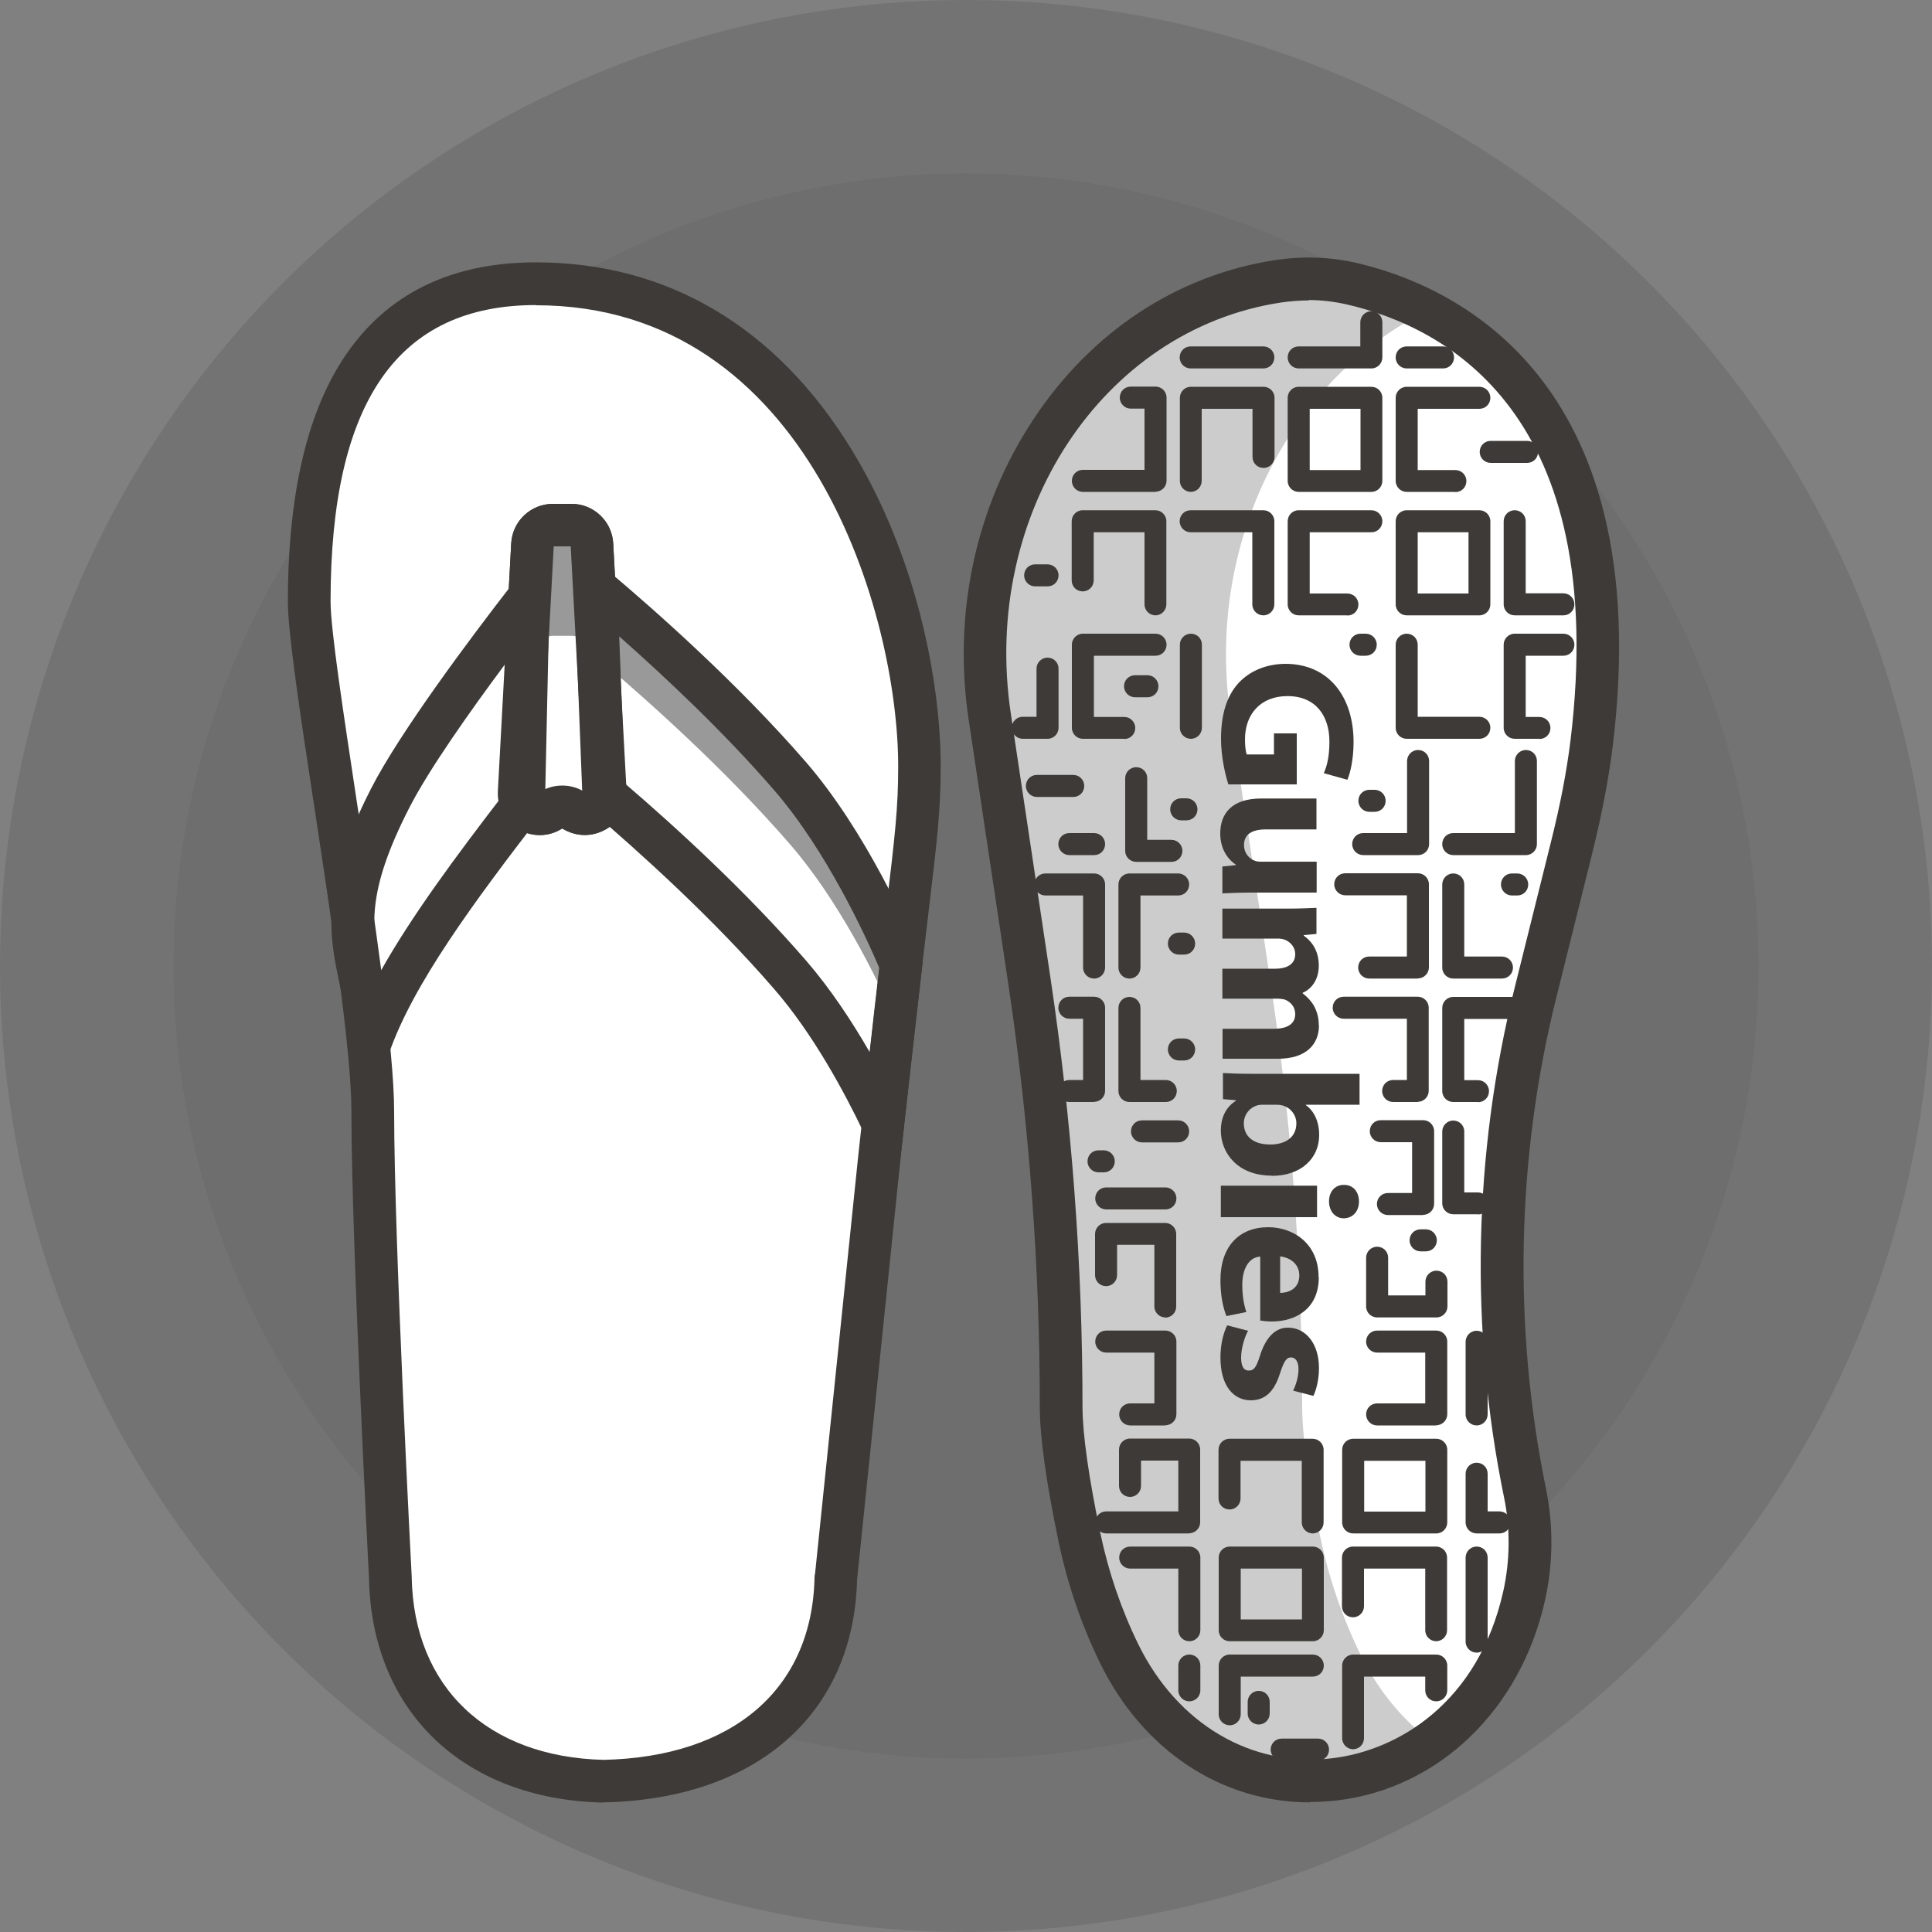 <?xml version="1.0" encoding="UTF-8"?>
<svg id="Layer_2" data-name="Layer 2" xmlns="http://www.w3.org/2000/svg" viewBox="0 0 100 100">
  <rect x="0" y="0" width="100" height="100" fill="#808080" stroke="none"/>
  <defs>
    <style>
      .cls-1 {
        fill: #fff;
      }

      .cls-2, .cls-3 {
        opacity: .2;
      }

      .cls-4 {
        opacity: .05;
      }

      .cls-5, .cls-6 {
        opacity: .4;
      }

      .cls-5, .cls-3 {
        fill: none;
      }

      .cls-7 {
        fill: #3d3a37;
      }

      .cls-8 {
        opacity: .1;
      }
    </style>
  </defs>
  <g id="Layer_1-2" data-name="Layer 1">
    <g>
      <circle class="cls-8" cx="50" cy="50" r="50"/>
      <circle class="cls-4" cx="50" cy="50" r="41.02"/>
      <g>
        <path class="cls-1" d="m69.93,14.69c4.71,1.07,14.67,5.51,12.46,23.77-.22,1.85-.6,3.67-1.05,5.47-.46,1.84-1.14,4.6-1.87,7.51-2.1,8.44-2.28,17.32-.53,25.86h0c.36,1.75.34,3.57-.05,5.31h0c-2.5,11.17-16.03,13.09-20.97,2.97h0c-.92-1.89-1.61-3.91-2.05-6.01-.46-2.19-.94-4.94-.94-6.75h0c0-7.37-.55-14.72-1.64-21.98l-2.06-13.73c-1.63-10.84,5.11-21.04,14.9-22.54h0c1.26-.19,2.55-.17,3.8.12Z"/>
        <path class="cls-2" d="m70.39,85.58h0c-.92-1.89-1.61-3.91-2.05-6.01-.46-2.19-.94-4.94-.94-6.75,0-7.37-.55-14.72-1.64-21.98l-2.06-13.73c-1.35-8.98,3.05-17.5,10.16-21.02-1.42-.73-2.78-1.15-3.86-1.4-1.25-.29-2.54-.31-3.8-.12-9.78,1.5-16.52,11.69-14.9,22.54l2.06,13.73c1.09,7.26,1.64,14.62,1.64,21.98,0,1.81.49,4.56.94,6.75.44,2.1,1.13,4.12,2.05,6.01h0c3.43,7.03,11.01,8.25,16.16,4.59-1.49-1.08-2.79-2.6-3.76-4.59Z"/>
        <path class="cls-7" d="m67.8,93.29c-4.57,0-8.65-2.68-10.87-7.23-.96-1.97-1.68-4.08-2.14-6.27-.64-3.07-.97-5.42-.97-6.97,0-7.29-.55-14.63-1.62-21.82l-2.06-13.73c-.83-5.51.36-11.04,3.34-15.55,3-4.55,7.44-7.47,12.48-8.25,1.44-.22,2.86-.18,4.21.13,4.78,1.09,15.64,5.7,13.31,24.98-.21,1.7-.55,3.48-1.07,5.6l-1.87,7.51c-2.05,8.25-2.23,17.03-.52,25.37.39,1.89.37,3.89-.05,5.77-1.27,5.67-5.5,9.74-10.77,10.36-.47.05-.93.08-1.39.08Zm-.06-77.74c-.48,0-.96.04-1.45.11-9.25,1.41-15.52,10.96-13.97,21.28l2.06,13.73c1.09,7.3,1.65,14.75,1.65,22.15,0,1.38.32,3.64.92,6.52.42,2.01,1.08,3.95,1.96,5.75,2.02,4.14,5.86,6.41,10.02,5.92,3.45-.4,7.59-2.89,8.88-8.65.35-1.58.37-3.26.04-4.85-1.78-8.67-1.59-17.78.54-26.35l1.87-7.51c.51-2.03.83-3.73,1.03-5.33,2.04-16.87-6.4-21.38-11.61-22.57h0c-.63-.14-1.28-.22-1.94-.22Z"/>
        <path class="cls-7" d="m70.98,19.07h-3.76c-.31,0-.57-.25-.57-.57s.25-.57.57-.57h3.19v-1.25c0-.31.25-.57.57-.57s.57.25.57.57v1.82c0,.31-.25.57-.57.57Z"/>
        <path class="cls-7" d="m65.39,19.07h-3.76c-.31,0-.57-.25-.57-.57s.25-.57.57-.57h3.76c.31,0,.57.25.57.57s-.25.57-.57.57Z"/>
        <path class="cls-7" d="m55.55,41.25h-1.88c-.31,0-.57-.25-.57-.57s.25-.57.57-.57h1.88c.31,0,.57.25.57.57s-.25.57-.57.57Z"/>
        <path class="cls-7" d="m78.53,46.35h-.27c-.31,0-.57-.25-.57-.57s.25-.57.57-.57h.27c.31,0,.57.25.57.57s-.25.57-.57.57Z"/>
        <path class="cls-7" d="m61.29,54.89h-.27c-.31,0-.57-.25-.57-.57s.25-.57.57-.57h.27c.31,0,.57.25.57.57s-.25.57-.57.57Z"/>
        <path class="cls-7" d="m74.69,19.07h-1.88c-.31,0-.57-.25-.57-.57s.25-.57.57-.57h1.88c.31,0,.57.25.57.57s-.25.57-.57.57Z"/>
        <path class="cls-7" d="m70.98,25.46h-3.76c-.31,0-.57-.25-.57-.57v-4.3c0-.31.25-.57.57-.57h3.76c.31,0,.57.25.57.57v4.3c0,.31-.25.57-.57.57Zm-3.19-1.13h2.63v-3.17h-2.63v3.17Z"/>
        <path class="cls-7" d="m61.64,25.46c-.31,0-.57-.25-.57-.57v-4.3c0-.31.25-.57.57-.57h3.76c.31,0,.57.25.57.57v3.06c0,.31-.25.57-.57.57s-.57-.25-.57-.57v-2.49h-2.63v3.73c0,.31-.25.57-.57.57Z"/>
        <path class="cls-7" d="m59.81,25.46h-3.76c-.31,0-.57-.25-.57-.57s.25-.57.57-.57h3.19v-3.17h-.71c-.31,0-.57-.25-.57-.57s.25-.57.57-.57h1.28c.31,0,.57.25.57.57v4.3c0,.31-.25.57-.57.57Z"/>
        <path class="cls-7" d="m79.04,23.96h-1.88c-.31,0-.57-.25-.57-.57s.25-.57.57-.57h1.88c.31,0,.57.25.57.57s-.25.57-.57.57Z"/>
        <path class="cls-7" d="m75.33,25.46h-2.52c-.31,0-.57-.25-.57-.57v-4.3c0-.31.25-.57.57-.57h3.76c.31,0,.57.25.57.57s-.25.57-.57.57h-3.19v3.17h1.95c.31,0,.57.25.57.57s-.25.57-.57.57Z"/>
        <path class="cls-7" d="m69.74,31.85h-2.52c-.31,0-.57-.25-.57-.57v-4.3c0-.31.25-.57.57-.57h3.76c.31,0,.57.25.57.57s-.25.57-.57.57h-3.19v3.17h1.95c.31,0,.57.25.57.57s-.25.57-.57.57Z"/>
        <path class="cls-7" d="m65.39,31.85c-.31,0-.57-.25-.57-.57v-3.73h-3.19c-.31,0-.57-.25-.57-.57s.25-.57.57-.57h3.76c.31,0,.57.25.57.57v4.3c0,.31-.25.57-.57.57Z"/>
        <path class="cls-7" d="m59.81,31.85c-.31,0-.57-.25-.57-.57v-3.73h-2.63v2.49c0,.31-.25.57-.57.57s-.57-.25-.57-.57v-3.06c0-.31.25-.57.57-.57h3.76c.31,0,.57.25.57.57v4.3c0,.31-.25.57-.57.57Z"/>
        <path class="cls-7" d="m54.22,30.35h-.64c-.31,0-.57-.25-.57-.57s.25-.57.57-.57h.64c.31,0,.57.25.57.57s-.25.57-.57.57Z"/>
        <path class="cls-7" d="m59.39,36.09h-.64c-.31,0-.57-.25-.57-.57s.25-.57.57-.57h.64c.31,0,.57.25.57.57s-.25.57-.57.57Z"/>
        <path class="cls-7" d="m80.92,31.85h-2.52c-.31,0-.57-.25-.57-.57v-4.3c0-.31.25-.57.57-.57s.57.25.57.57v3.73h1.95c.31,0,.57.25.57.57s-.25.57-.57.57Z"/>
        <path class="cls-7" d="m76.57,31.85h-3.76c-.31,0-.57-.25-.57-.57v-4.3c0-.31.25-.57.57-.57h3.76c.31,0,.57.25.57.57v4.3c0,.31-.25.57-.57.57Zm-3.19-1.13h2.63v-3.17h-2.63v3.17Z"/>
        <path class="cls-7" d="m61.64,38.24c-.31,0-.57-.25-.57-.57v-4.3c0-.31.25-.57.57-.57s.57.25.57.57v4.3c0,.31-.25.57-.57.57Z"/>
        <path class="cls-7" d="m58.18,38.24h-2.13c-.31,0-.57-.25-.57-.57v-4.3c0-.31.25-.57.57-.57h3.76c.31,0,.57.25.57.57s-.25.57-.57.57h-3.19v3.17h1.57c.31,0,.57.25.57.57s-.25.57-.57.57Z"/>
        <path class="cls-7" d="m54.22,38.24h-1.28c-.31,0-.57-.25-.57-.57s.25-.57.57-.57h.71v-2.49c0-.31.25-.57.57-.57s.57.25.57.57v3.06c0,.31-.25.57-.57.57Z"/>
        <path class="cls-7" d="m79.68,38.24h-1.28c-.31,0-.57-.25-.57-.57v-4.3c0-.31.25-.57.57-.57h2.52c.31,0,.57.25.57.57s-.25.57-.57.57h-1.95v3.17h.71c.31,0,.57.25.57.57s-.25.57-.57.57Z"/>
        <path class="cls-7" d="m76.57,38.24h-3.76c-.31,0-.57-.25-.57-.57v-4.3c0-.31.25-.57.57-.57s.57.25.57.57v3.73h3.19c.31,0,.57.25.57.57s-.25.57-.57.57Z"/>
        <path class="cls-7" d="m77.61,79.37h-1.18c-.31,0-.57-.25-.57-.57v-2.52c0-.31.25-.57.57-.57s.57.25.57.57v1.95h.61c.31,0,.57.25.57.57s-.25.57-.57.57Z"/>
        <path class="cls-7" d="m76.43,73.78c-.31,0-.57-.25-.57-.57v-3.76c0-.31.25-.57.57-.57s.57.25.57.57v3.76c0,.31-.25.57-.57.57Z"/>
        <path class="cls-7" d="m76.43,85.54c-.31,0-.57-.25-.57-.57v-4.35c0-.31.25-.57.57-.57s.57.25.57.57v4.35c0,.31-.25.57-.57.57Z"/>
        <path class="cls-7" d="m74.34,79.37h-4.3c-.31,0-.57-.25-.57-.57v-3.76c0-.31.25-.57.57-.57h4.3c.31,0,.57.25.57.57v3.76c0,.31-.25.57-.57.57Zm-3.73-1.13h3.17v-2.63h-3.17v2.63Z"/>
        <path class="cls-7" d="m74.34,73.78h-3.06c-.31,0-.57-.25-.57-.57s.25-.57.57-.57h2.49v-2.63h-2.49c-.31,0-.57-.25-.57-.57s.25-.57.57-.57h3.06c.31,0,.57.25.57.57v3.76c0,.31-.25.57-.57.57Z"/>
        <path class="cls-7" d="m74.34,68.19h-3.06c-.31,0-.57-.25-.57-.57v-2.52c0-.31.25-.57.57-.57s.57.25.57.57v1.95h1.93v-.71c0-.31.25-.57.57-.57s.57.25.57.57v1.28c0,.31-.25.57-.57.57Z"/>
        <path class="cls-7" d="m68.22,91.13h-1.88c-.31,0-.57-.25-.57-.57s.25-.57.57-.57h1.88c.31,0,.57.25.57.57s-.25.57-.57.57Z"/>
        <path class="cls-7" d="m74.34,84.95c-.31,0-.57-.25-.57-.57v-3.19h-3.17v1.95c0,.31-.25.57-.57.57s-.57-.25-.57-.57v-2.52c0-.31.25-.57.57-.57h4.3c.31,0,.57.25.57.57v3.76c0,.31-.25.57-.57.57Z"/>
        <path class="cls-7" d="m70.04,90.54c-.31,0-.57-.25-.57-.57v-3.76c0-.31.25-.57.57-.57h4.3c.31,0,.57.25.57.57v1.28c0,.31-.25.57-.57.57s-.57-.25-.57-.57v-.71h-3.17v3.19c0,.31-.25.57-.57.57Z"/>
        <path class="cls-7" d="m67.95,79.37c-.31,0-.57-.25-.57-.57v-3.19h-3.17v1.95c0,.31-.25.57-.57.57s-.57-.25-.57-.57v-2.52c0-.31.25-.57.57-.57h4.3c.31,0,.57.25.57.57v3.76c0,.31-.25.57-.57.57Z"/>
        <path class="cls-7" d="m63.65,89.3c-.31,0-.57-.25-.57-.57v-2.52c0-.31.25-.57.57-.57h4.3c.31,0,.57.25.57.57s-.25.57-.57.57h-3.73v1.95c0,.31-.25.57-.57.57Z"/>
        <path class="cls-7" d="m65.15,89.26c-.31,0-.57-.25-.57-.57v-.6c0-.31.25-.57.57-.57s.57.25.57.57v.6c0,.31-.25.57-.57.57Z"/>
        <path class="cls-7" d="m67.95,84.95h-4.3c-.31,0-.57-.25-.57-.57v-3.76c0-.31.25-.57.57-.57h4.3c.31,0,.57.25.57.57v3.76c0,.31-.25.57-.57.57Zm-3.73-1.13h3.17v-2.63h-3.17v2.63Z"/>
        <path class="cls-7" d="m61.56,79.37h-4.3c-.31,0-.57-.25-.57-.57s.25-.57.57-.57h3.73v-2.63h-1.93v1.31c0,.31-.25.57-.57.57s-.57-.25-.57-.57v-1.88c0-.31.25-.57.57-.57h3.06c.31,0,.57.25.57.57v3.76c0,.31-.25.57-.57.57Z"/>
        <path class="cls-7" d="m60.32,73.78h-1.82c-.31,0-.57-.25-.57-.57s.25-.57.57-.57h1.25v-2.63h-2.49c-.31,0-.57-.25-.57-.57s.25-.57.57-.57h3.06c.31,0,.57.25.57.57v3.76c0,.31-.25.57-.57.57Z"/>
        <path class="cls-7" d="m60.32,68.19c-.31,0-.57-.25-.57-.57v-3.19h-1.93v1.57c0,.31-.25.57-.57.57s-.57-.25-.57-.57v-2.13c0-.31.25-.57.57-.57h3.06c.31,0,.57.25.57.57v3.76c0,.31-.25.57-.57.57Z"/>
        <path class="cls-7" d="m60.32,62.6h-3.06c-.31,0-.57-.25-.57-.57s.25-.57.57-.57h3.06c.31,0,.57.25.57.57s-.25.57-.57.57Z"/>
        <path class="cls-7" d="m61.56,88.06c-.31,0-.57-.25-.57-.57v-1.28c0-.31.25-.57.57-.57s.57.25.57.57v1.28c0,.31-.25.57-.57.57Z"/>
        <path class="cls-7" d="m61.56,84.95c-.31,0-.57-.25-.57-.57v-3.19h-2.49c-.31,0-.57-.25-.57-.57s.25-.57.57-.57h3.06c.31,0,.57.25.57.57v3.76c0,.31-.25.57-.57.57Z"/>
        <path class="cls-7" d="m60.98,59.13h-1.87c-.31,0-.57-.25-.57-.57s.25-.57.57-.57h1.87c.31,0,.57.25.57.57s-.25.57-.57.57Z"/>
        <path class="cls-7" d="m73.39,57.04h-1.28c-.31,0-.57-.25-.57-.57s.25-.57.57-.57h.71v-3.17h-3.27c-.31,0-.57-.25-.57-.57s.25-.57.57-.57h3.83c.31,0,.57.25.57.57v4.3c0,.31-.25.57-.57.57Z"/>
        <path class="cls-7" d="m76.5,57.04h-1.28c-.31,0-.57-.25-.57-.57v-4.3c0-.31.25-.57.57-.57h3.76c.31,0,.57.25.57.57s-.25.57-.57.57h-3.19v3.17h.71c.31,0,.57.25.57.57s-.25.57-.57.57Z"/>
        <path class="cls-7" d="m60.34,57.04h-1.88c-.31,0-.57-.25-.57-.57v-4.3c0-.31.25-.57.57-.57s.57.25.57.57v3.73h1.31c.31,0,.57.25.57.57s-.25.57-.57.57Z"/>
        <path class="cls-7" d="m56.63,57.04h-1.28c-.31,0-.57-.25-.57-.57s.25-.57.57-.57h.71v-3.17h-.71c-.31,0-.57-.25-.57-.57s.25-.57.57-.57h1.28c.31,0,.57.25.57.57v4.3c0,.31-.25.57-.57.57Z"/>
        <path class="cls-7" d="m73.39,50.65h-2.52c-.31,0-.57-.25-.57-.57s.25-.57.57-.57h1.95v-3.17h-3.19c-.31,0-.57-.25-.57-.57s.25-.57.57-.57h3.76c.31,0,.57.25.57.57v4.3c0,.31-.25.57-.57.57Z"/>
        <path class="cls-7" d="m77.74,50.65h-2.52c-.31,0-.57-.25-.57-.57v-4.3c0-.31.25-.57.57-.57s.57.25.57.57v3.73h1.95c.31,0,.57.25.57.57s-.25.57-.57.57Z"/>
        <path class="cls-7" d="m76.5,62.85h-1.28c-.31,0-.57-.25-.57-.57v-3.71c0-.31.25-.57.57-.57s.57.25.57.57v3.15h.71c.31,0,.57.25.57.57s-.25.57-.57.57Z"/>
        <path class="cls-7" d="m56.63,50.65c-.31,0-.57-.25-.57-.57v-3.73h-1.95c-.31,0-.57-.25-.57-.57s.25-.57.57-.57h2.52c.31,0,.57.25.57.57v4.3c0,.31-.25.57-.57.57Z"/>
        <path class="cls-7" d="m58.46,50.65c-.31,0-.57-.25-.57-.57v-4.3c0-.31.25-.57.57-.57h2.52c.31,0,.57.25.57.57s-.25.57-.57.57h-1.95v3.73c0,.31-.25.57-.57.57Z"/>
        <path class="cls-7" d="m73.39,44.26h-2.83c-.31,0-.57-.25-.57-.57s.25-.57.57-.57h2.27v-3.73c0-.31.25-.57.57-.57s.57.25.57.57v4.3c0,.31-.25.57-.57.57Z"/>
        <path class="cls-7" d="m78.98,44.26h-3.76c-.31,0-.57-.25-.57-.57s.25-.57.57-.57h3.19v-3.73c0-.31.25-.57.57-.57s.57.25.57.57v4.3c0,.31-.25.57-.57.57Z"/>
        <path class="cls-7" d="m56.63,44.26h-1.28c-.31,0-.57-.25-.57-.57s.25-.57.57-.57h1.28c.31,0,.57.25.57.57s-.25.57-.57.57Z"/>
        <path class="cls-7" d="m60.63,44.61h-1.82c-.31,0-.57-.25-.57-.57v-3.76c0-.31.25-.57.57-.57s.57.25.57.57v3.19h1.25c.31,0,.57.25.57.57s-.25.57-.57.57Z"/>
        <g>
          <path class="cls-7" d="m65.08,57.21c.08-.02.17-.03.27-.03h.72c.1,0,.19.01.28.03.44.1.75.5.75.93,0,.75-.6,1.1-1.35,1.1-.88,0-1.37-.42-1.37-1.1,0-.46.32-.83.72-.93m.72,3.65c1.49.01,2.46-.88,2.46-2.11,0-.71-.27-1.25-.69-1.55v-.02h2.78v-1.6h-5.62c-.55,0-1.14-.02-1.45-.04v1.35l.68.06v.02c-.58.36-.79.95-.79,1.54,0,1.18.88,2.34,2.63,2.34"/>
          <path class="cls-7" d="m68.26,53.06c0-.38-.09-.69-.24-.98-.14-.25-.34-.47-.6-.67v-.02c.51-.22.84-.73.84-1.41,0-.87-.46-1.33-.78-1.55v-.03l.66-.06v-1.35c-.44.02-.95.04-1.55.04h-3.32v1.55h2.84c.13,0,.27.01.39.06.24.09.54.34.54.75,0,.51-.42.75-1.03.75h-2.74v1.55h2.85c.13,0,.28.02.39.05.29.12.53.37.53.75,0,.51-.41.76-1.11.76h-2.65v1.55h2.87c1.46,0,2.12-.75,2.12-1.73"/>
          <path class="cls-7" d="m67.12,40.6v-2.64h-1.18v1.09h-1.41c-.05-.13-.09-.42-.09-.78,0-1.31.81-2.24,2.2-2.24,1.46,0,2.17,1.02,2.17,2.35,0,.78-.12,1.25-.29,1.64l1.22.34c.15-.35.32-1.05.32-1.96,0-2.32-1.27-4.03-3.51-4.04-.99,0-1.86.36-2.45,1-.59.65-.9,1.59-.9,2.88,0,.93.22,1.87.38,2.36h3.53Z"/>
          <path class="cls-7" d="m64.84,46.2h3.31v-1.6h-2.9c-.13,0-.24-.02-.33-.06-.24-.09-.53-.36-.53-.8,0-.57.43-.81,1.13-.81h2.62v-1.6h-2.86c-1.5,0-2.12.76-2.12,1.81,0,.92.5,1.41.8,1.61v.03l-.69.07v1.39c.41-.02.93-.04,1.56-.04"/>
          <path class="cls-7" d="m66.25,71.09c.21-.63.33-.83.57-.83s.39.22.39.61c0,.43-.16.88-.28,1.11l1.05.27c.15-.31.29-.84.29-1.44,0-1.27-.69-2.09-1.6-2.09-.58-.01-1.13.4-1.46,1.47-.19.59-.31.75-.57.75s-.4-.2-.4-.68.19-1.08.36-1.38l-1.08-.28c-.2.39-.35.99-.35,1.66,0,1.47.67,2.22,1.58,2.22.71-.01,1.19-.41,1.5-1.39"/>
          <path class="cls-7" d="m66.26,65.03c.4.04.99.31.99.99,0,.73-.62.9-.99.9v-1.89Zm1.99,1.08c0-1.79-1.36-2.59-2.6-2.59-1.52,0-2.48,1-2.48,2.74,0,.69.1,1.33.31,1.86l1.03-.21c-.14-.43-.21-.87-.21-1.42,0-.75.3-1.41.93-1.45v3.31c.11.02.34.05.6.05,1.2,0,2.43-.63,2.43-2.29"/>
          <path class="cls-7" d="m68.17,61.37v1.63h-4.98v-1.63h4.98Zm1.39,1.69c-.43,0-.77-.34-.77-.88s.35-.86.77-.85c.45-.01.78.33.78.86s-.34.86-.78.87"/>
        </g>
        <path class="cls-7" d="m73.66,62.89h-1.82c-.31,0-.57-.25-.57-.57s.25-.57.57-.57h1.25v-2.63h-1.62c-.31,0-.57-.25-.57-.57s.25-.57.57-.57h2.19c.31,0,.57.25.57.57v3.76c0,.31-.25.57-.57.57Z"/>
        <path class="cls-7" d="m61.41,42.46h-.27c-.31,0-.57-.25-.57-.57s.25-.57.57-.57h.27c.31,0,.57.25.57.57s-.25.57-.57.57Z"/>
        <path class="cls-7" d="m73.8,64.77h-.27c-.31,0-.57-.25-.57-.57s.25-.57.57-.57h.27c.31,0,.57.25.57.57s-.25.57-.57.57Z"/>
        <path class="cls-7" d="m70.69,33.94h-.27c-.31,0-.57-.25-.57-.57s.25-.57.57-.57h.27c.31,0,.57.25.57.57s-.25.57-.57.57Z"/>
        <path class="cls-7" d="m71.15,42.02h-.27c-.31,0-.57-.25-.57-.57s.25-.57.57-.57h.27c.31,0,.57.25.57.57s-.25.57-.57.57Z"/>
        <path class="cls-7" d="m61.29,49.41h-.27c-.31,0-.57-.25-.57-.57s.25-.57.57-.57h.27c.31,0,.57.25.57.57s-.25.57-.57.57Z"/>
        <path class="cls-7" d="m57.13,60.68h-.27c-.31,0-.57-.25-.57-.57s.25-.57.57-.57h.27c.31,0,.57.25.57.57s-.25.57-.57.57Z"/>
        <g>
          <path class="cls-1" d="m16,31.14c0-9.01,2.65-16.45,11.74-16.45,14.5,0,19.85,15.96,19.85,24.97,0,3.74-.47,5.17-2.08,20.3l-2.24,21.71h0c-.13,6.42-4.82,10.37-12.02,10.52-6.39-.15-10.9-4.1-11.03-10.52,0,0-.91-17.32-.91-24.14,0-5.7-3.29-22.94-3.29-26.4Z"/>
          <path class="cls-7" d="m30.27,43.22c-.41,0-.81-.12-1.17-.34-.68.44-1.54.46-2.25.05-.71-.41-1.13-1.17-1.08-1.99l.69-12.81c.06-1.15,1.01-2.05,2.16-2.05h.96c1.15,0,2.1.9,2.16,2.05l.69,12.81c.04.82-.37,1.59-1.08,1.99-.34.19-.71.29-1.08.29Zm-1.17-2.56c.39,0,.78.1,1.12.31l-.68-12.69h-.88l-.68,12.69c.35-.21.73-.31,1.12-.31Z"/>
          <g class="cls-3">
            <polygon points="27.34 37.59 27.34 37.59 27.34 37.59 27.34 37.59"/>
            <path d="m40.9,46.8c-3.45-3.99-7.67-7.72-10.06-9.73l.19,4.83-.38-7.11c-.03-.56-.5-1.01-1.06-1.01h-.96c-.56,0-1.03.44-1.06,1.01l-.27,5.1.05-2.31c-.44.56-.94,1.22-1.47,1.92-.22-1.51-.41-2.91-.55-4.11-.33-1.44-.5-2.88-.5-4.26,0-7.47,1.83-13.85,7.63-15.82-1.45-.4-3.02-.63-4.72-.63-9.08,0-11.74,7.44-11.74,16.45,0,2.12,2.13,15.15,2.79,20.37-1.2,4.19-.17,2.22.3,9.3h0c.07-.21.15-.43.23-.64.42,20.67-.9,31.72,11.91,32.03,1.7-.04,3.26-.29,4.65-.73-4.1-1.43-6.75-4.89-6.85-9.8,0,0-.91-17.32-.91-24.14,0-2.13-.41-5.49-.92-9.12.33.33.87.44,1.33.14h0c.35-.23.81-.23,1.17,0h0c.68.45,1.57-.02,1.63-.8,2.44,2.08,6.34,5.59,9.58,9.32,1.99,2.3,3.68,5.33,4.81,7.7l.94-8.2c-.99-2.37-3.09-6.72-5.74-9.78Z"/>
          </g>
          <path class="cls-1" d="m27.11,41.55c-3.29,4.27-6.71,8.84-8.02,12.64h0c-.02-4.67-2.45-5.92,1.11-12.87,1.45-2.83,5.04-7.62,7.15-10.35h0s-.23,10.58-.23,10.58Z"/>
          <g class="cls-5">
            <polygon points="27.34 31.85 27.34 31.85 27.34 31.85 27.34 31.85"/>
            <path d="m18.22,48.33l.23,1.82c.32-1.5.85-3.13,1.73-4.87,1.43-2.8,4.96-7.51,7.08-10.26l.07-3.18c-2.11,2.73-5.7,7.52-7.15,10.35-1.35,2.65-1.58,4.32-1.97,6.14Z"/>
          </g>
          <path class="cls-1" d="m31.25,41.08c2.44,2.08,6.38,5.61,9.65,9.38,1.99,2.3,3.68,5.33,4.81,7.7l.94-8.2c-.99-2.37-3.09-6.72-5.74-9.78-3.45-3.99-7.67-7.72-10.06-9.73l.41,10.63Z"/>
          <path class="cls-6" d="m40.9,43.71c2.46,2.84,4.44,6.77,5.5,9.22l.24-2.09c-.99-2.37-3.09-6.72-5.74-9.78-3.45-3.99-7.67-7.72-10.06-9.73l.11,2.74c2.4,2.03,6.55,5.71,9.95,9.64Z"/>
          <path class="cls-1" d="m29.69,41.94h0c-.35-.23-.81-.23-1.17,0h0c-.73.48-1.69-.07-1.65-.94l.69-12.81c.03-.56.5-1.01,1.06-1.01h.96c.56,0,1.03.44,1.06,1.01l.69,12.81c.05.87-.92,1.42-1.65.94Z"/>
          <path class="cls-6" d="m27.56,33.92c.03-.56.5-1.01,1.06-1.01h.96c.56,0,1.03.44,1.06,1.01l.42,7.83c.17-.2.28-.45.27-.76l-.69-12.81c-.03-.56-.5-1.01-1.06-1.01h-.96c-.56,0-1.03.44-1.06,1.01l-.69,12.81c-.02.3.09.56.27.76l.42-7.83Z"/>
          <path class="cls-7" d="m19.09,55.29c-.61,0-1.1-.49-1.1-1.1,0-1.31-.22-2.34-.43-3.34-.52-2.49-1-4.85,1.65-10.04,1.5-2.93,5.16-7.81,7.23-10.48.2-.29.54-.46.91-.47.6,0,1.09.5,1.09,1.1,0,0,0,.02,0,.02l-.23,10.58c0,.24-.09.46-.23.65-3.43,4.45-6.61,8.74-7.84,12.3-.14.44-.56.77-1.05.77h0Zm7.08-20.95c-1.86,2.5-3.98,5.5-4.99,7.48-2.25,4.4-1.94,6.23-1.48,8.45,1.61-2.87,3.9-5.95,6.32-9.1l.15-6.82Zm.95,7.2h0,0Z"/>
          <path class="cls-7" d="m46.37,62.1l-1.66-3.47c-1.01-2.12-2.64-5.14-4.65-7.45-3.14-3.63-6.92-7.04-9.53-9.27l-.37-.31-.53-13.61,1.91,1.61c2.28,1.92,6.63,5.75,10.18,9.85,3.09,3.57,5.32,8.62,5.93,10.08l.11.26-1.4,12.3Zm-14.03-21.55c2.65,2.27,6.31,5.62,9.4,9.19,1.25,1.45,2.36,3.13,3.28,4.73l.5-4.35c-.7-1.65-2.74-6.09-5.45-9.22-2.62-3.03-5.71-5.92-8.02-7.96l.29,7.61Z"/>
          <path class="cls-7" d="m30.27,43.22c-.41,0-.81-.12-1.17-.34-.68.44-1.54.46-2.25.05-.71-.41-1.13-1.17-1.08-1.99l.69-12.81c.06-1.15,1.01-2.05,2.16-2.05h.96c1.15,0,2.1.9,2.16,2.05l.69,12.81c.04.82-.37,1.59-1.08,1.99-.34.19-.71.29-1.08.29Zm-1.17-2.56c.39,0,.78.1,1.12.31l-.68-12.69h-.88l-.68,12.69c.35-.21.73-.31,1.12-.31Z"/>
          <path class="cls-7" d="m31.23,93.3s-.02,0-.03,0c-7.21-.17-11.96-4.72-12.1-11.59-.03-.65-.91-17.5-.91-24.18,0-3.12-1.03-9.9-1.94-15.89-.73-4.78-1.35-8.91-1.35-10.51,0-5.19.88-9.28,2.62-12.17,2.15-3.57,5.59-5.38,10.22-5.38,6.79,0,12.42,3.33,16.3,9.63,3.43,5.57,4.65,12.14,4.65,16.44,0,2.31-.18,3.81-.66,7.82-.33,2.76-.78,6.55-1.43,12.6l-2.24,21.71s0,.03,0,.04c-.2,6.91-5.21,11.3-13.1,11.47,0,0-.02,0-.02,0Zm-3.49-77.51c-7.16,0-10.63,5.02-10.63,15.34,0,1.43.65,5.68,1.33,10.18.92,6.06,1.96,12.93,1.96,16.22,0,6.72.9,23.91.91,24.08,0,.01,0,.02,0,.04.11,5.67,3.91,9.29,9.93,9.44,6.72-.15,10.8-3.68,10.92-9.44,0-.08.01-.15.03-.22l2.23-21.58c.65-6.07,1.1-9.87,1.43-12.64.48-4.02.64-5.38.64-7.55,0-7.79-4.58-23.86-18.75-23.86Z"/>
        </g>
      </g>
    </g>
  </g>
</svg>